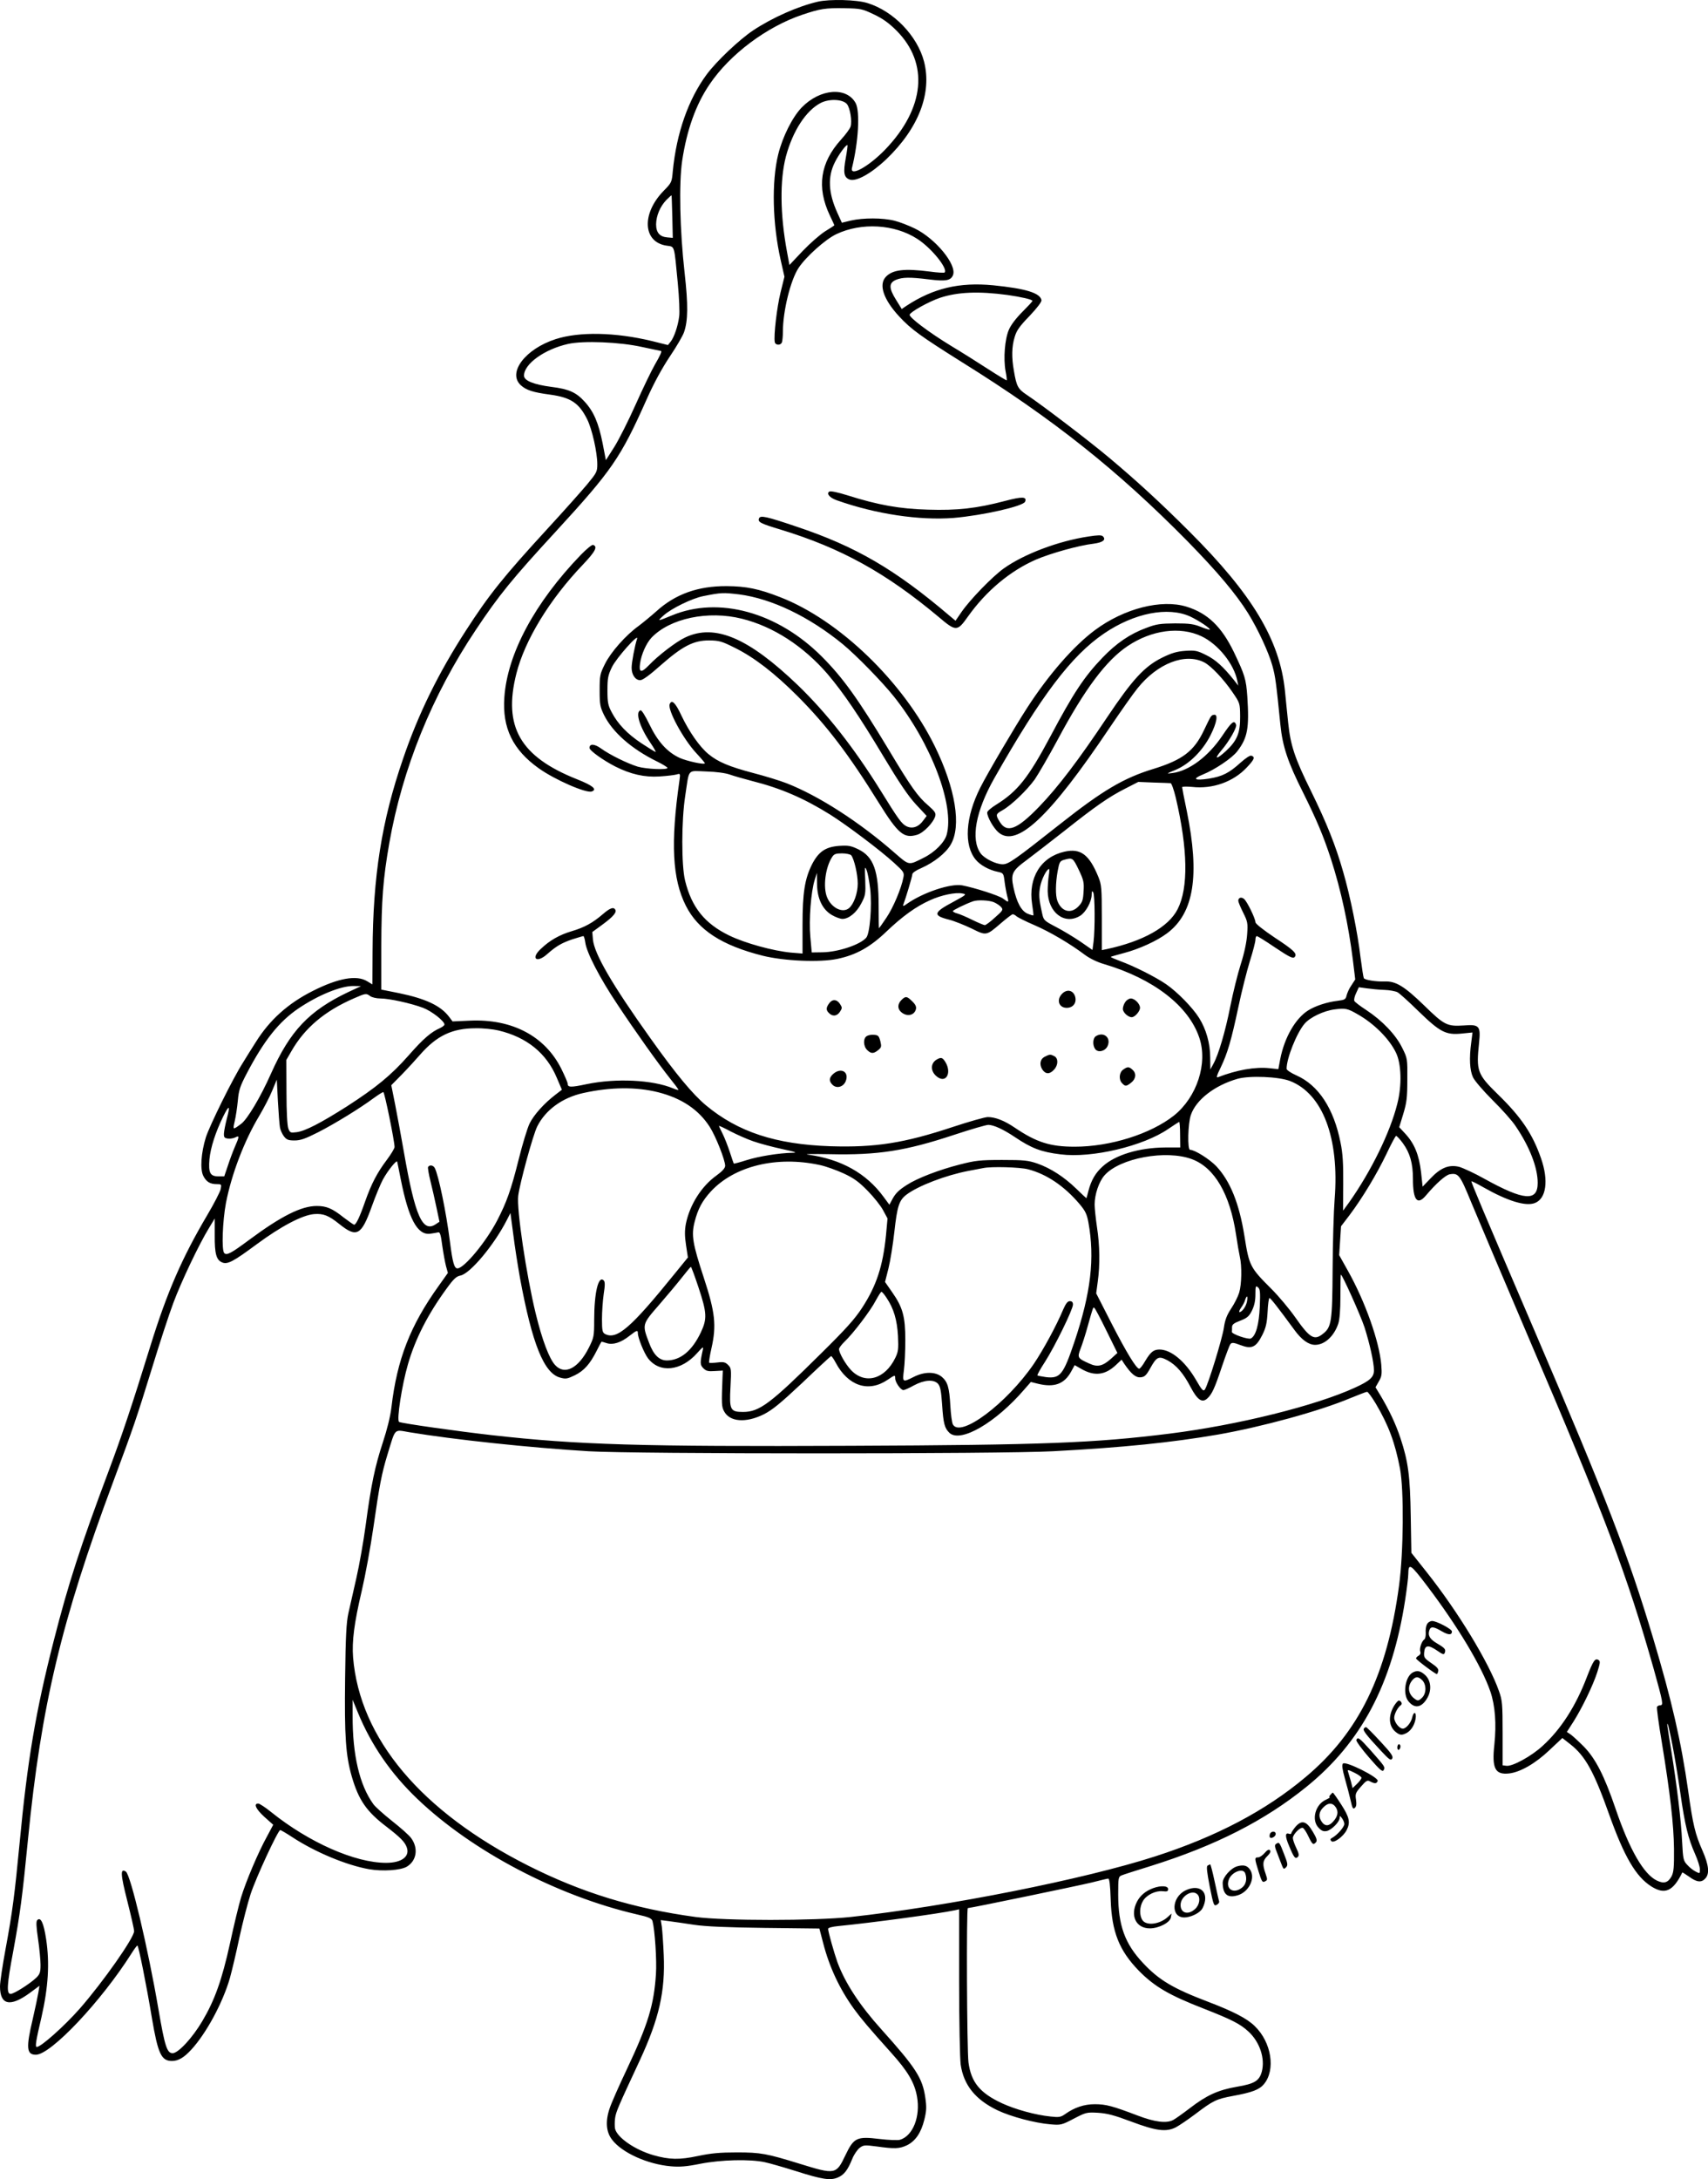 <?xml version="1.0" encoding="UTF-8"?>
<svg xmlns="http://www.w3.org/2000/svg" version="1.0" viewBox="0 0 1095.199 1396.681" preserveAspectRatio="xMidYMid meet">
  <g transform="translate(-460,1856.96) scale(0.1,-0.1)" fill="#000000" stroke="none">
    <path d="M9845 18559 c-129 -30 -292 -102 -417 -185 -89 -60 -233 -196 -297 -282 -117 -159 -193 -374 -217 -620 -6 -71 -8 -74 -59 -126 -143 -147 -133 -329 20 -351 53 -8 47 9 71 -239 9 -93 13 -190 9 -215 -8 -62 -32 -131 -53 -159 l-19 -24 -104 26 c-233 56 -464 61 -616 12 -195 -63 -310 -215 -224 -295 35 -32 77 -46 190 -61 130 -18 184 -53 236 -158 31 -61 65 -212 65 -288 0 -48 -4 -55 -66 -130 -36 -43 -150 -171 -254 -284 -281 -306 -375 -423 -522 -651 -176 -272 -305 -533 -404 -824 -137 -398 -193 -753 -195 -1233 l-1 -212 -33 20 c-67 42 -186 21 -350 -62 -157 -79 -276 -185 -365 -328 -25 -39 -62 -98 -82 -131 -67 -105 -213 -402 -238 -479 -31 -100 -38 -206 -16 -248 19 -37 43 -52 86 -52 30 0 31 -1 25 -32 -4 -18 -43 -94 -87 -168 -160 -271 -256 -490 -363 -835 -119 -385 -184 -578 -267 -800 -183 -488 -260 -726 -353 -1090 -116 -454 -169 -765 -220 -1305 -31 -323 -45 -434 -90 -676 -19 -103 -35 -209 -35 -236 0 -120 65 -134 191 -42 l62 46 -7 -43 c-4 -24 -20 -101 -36 -170 -44 -185 -40 -229 20 -229 96 0 420 343 615 652 17 27 33 48 36 48 7 0 58 -253 93 -465 39 -229 60 -275 129 -275 40 0 77 22 123 72 96 104 202 300 248 459 13 47 41 164 61 260 21 96 53 221 72 279 36 109 176 410 190 410 4 0 40 -21 78 -46 148 -97 349 -180 492 -205 87 -15 201 -7 241 16 64 38 76 119 28 184 -12 17 -67 66 -122 109 -54 43 -109 92 -120 108 -89 123 -134 316 -133 569 l0 100 33 -80 c86 -210 213 -394 383 -556 351 -335 896 -621 1405 -739 80 -18 97 -26 102 -44 15 -56 28 -251 22 -339 -13 -198 -50 -321 -187 -611 -49 -103 -99 -216 -110 -250 -28 -82 -23 -151 16 -201 63 -83 227 -157 376 -170 57 -5 100 -2 189 16 133 26 318 31 415 10 33 -7 122 -33 199 -57 170 -54 220 -61 268 -41 40 17 63 46 93 120 11 28 33 59 47 70 25 19 33 19 110 9 115 -16 145 -15 194 8 54 27 90 79 111 164 14 57 15 81 6 142 -18 125 -61 191 -281 436 -139 154 -232 296 -282 430 -21 59 -60 196 -60 215 0 7 26 14 68 18 205 20 637 78 745 101 l27 6 0 -464 c0 -255 5 -494 10 -531 19 -131 94 -225 236 -293 86 -41 241 -82 339 -90 68 -6 73 -4 150 36 77 40 82 42 155 38 60 -4 103 -15 215 -57 157 -59 223 -68 285 -36 19 10 76 48 125 85 115 87 134 96 241 116 121 22 169 40 198 75 77 91 49 269 -58 372 -49 49 -139 95 -296 155 -229 87 -318 140 -421 250 -116 123 -159 241 -159 439 0 108 1 114 23 123 12 5 96 32 187 60 414 130 729 290 997 507 352 285 550 659 633 1198 11 72 20 146 20 165 1 75 13 67 123 -78 193 -255 347 -511 403 -673 31 -90 40 -208 26 -341 -17 -154 5 -195 95 -185 71 8 169 64 259 150 l82 77 51 -40 c97 -76 152 -177 249 -450 97 -271 171 -398 270 -461 87 -55 140 -32 199 89 0 2 20 -10 44 -27 49 -36 79 -39 104 -11 28 30 22 86 -18 177 -48 109 -61 164 -92 383 -45 317 -105 579 -225 980 -159 530 -296 886 -754 1955 -345 804 -414 969 -411 973 2 2 36 -15 76 -38 157 -89 272 -124 331 -101 73 28 89 145 39 287 -54 156 -127 264 -276 409 -133 130 -140 150 -121 331 11 107 2 119 -97 111 -108 -7 -125 1 -256 129 -128 124 -182 156 -253 153 -52 -2 -126 9 -133 21 -3 5 -12 64 -21 132 -19 162 -66 393 -111 548 -49 172 -106 314 -207 520 -104 210 -131 292 -146 436 -6 60 -16 154 -21 208 -34 325 -209 616 -613 1019 -187 187 -338 325 -513 472 -125 105 -426 335 -531 405 -55 37 -64 53 -81 154 -15 84 -14 154 5 215 12 42 31 69 96 136 49 52 78 90 76 101 -9 46 -101 74 -309 95 -218 21 -385 -19 -556 -131 l-31 -21 -36 58 c-47 75 -48 109 -1 129 42 17 87 18 209 3 111 -14 143 -8 157 28 25 66 -112 233 -245 298 -39 19 -98 42 -131 50 -74 19 -201 19 -279 1 l-58 -14 -29 64 c-58 128 -63 231 -15 325 26 52 73 115 80 108 2 -2 -3 -39 -11 -83 -17 -93 -12 -123 24 -137 42 -16 139 38 236 130 207 198 294 424 242 626 -43 165 -196 324 -363 375 -70 22 -240 26 -317 9z m359 -82 c57 -27 96 -55 145 -104 209 -210 181 -497 -72 -761 -105 -109 -228 -178 -214 -119 42 169 52 361 24 415 -58 107 -228 94 -346 -27 -60 -62 -123 -188 -151 -301 -43 -175 -37 -444 16 -678 l24 -106 -25 -101 c-23 -93 -45 -278 -37 -318 4 -21 38 -23 46 -1 3 9 6 39 6 67 0 132 49 332 101 410 47 71 172 183 242 216 161 76 372 64 518 -30 91 -58 199 -192 176 -216 -4 -3 -46 -1 -95 6 -163 21 -239 12 -282 -34 -47 -50 -15 -145 86 -254 76 -82 135 -125 406 -295 581 -362 994 -690 1444 -1147 189 -193 309 -335 387 -460 63 -102 132 -250 156 -337 19 -69 24 -107 51 -377 14 -140 48 -241 145 -434 89 -179 130 -277 179 -426 65 -201 113 -424 141 -649 l15 -124 -24 -37 c-14 -19 -27 -49 -31 -64 -6 -27 -11 -30 -58 -36 -69 -8 -143 -33 -188 -61 -82 -51 -153 -174 -180 -313 l-12 -64 -56 6 c-92 10 -211 -11 -332 -58 -11 -4 -7 12 17 60 45 93 69 176 114 387 21 101 55 234 74 296 20 63 36 125 36 138 0 13 4 24 9 24 4 0 55 -31 112 -70 103 -69 123 -78 133 -61 13 20 -11 43 -130 121 -73 49 -124 89 -124 99 0 23 -54 134 -73 149 -18 15 -37 8 -37 -12 0 -7 14 -41 31 -75 29 -58 31 -68 26 -139 -3 -48 -18 -121 -41 -192 -20 -63 -50 -184 -67 -270 -32 -162 -76 -311 -109 -370 l-19 -35 -1 76 c0 91 -26 182 -71 254 -41 66 -140 167 -211 216 -68 47 -210 118 -296 149 -34 13 -61 24 -59 27 2 2 39 12 83 24 99 26 213 78 279 128 171 129 209 369 125 782 -17 80 -30 149 -30 153 0 5 29 5 64 2 132 -15 265 33 351 125 48 51 54 66 30 75 -9 4 -36 -14 -71 -45 -73 -66 -116 -88 -203 -102 -93 -14 -109 -2 -37 27 77 31 188 106 220 149 66 86 77 148 64 350 -8 113 -16 138 -86 285 -79 163 -168 249 -303 291 -161 50 -401 -11 -588 -150 -136 -101 -297 -285 -434 -497 -81 -125 -257 -424 -301 -512 -96 -190 -107 -370 -29 -463 29 -35 86 -66 140 -77 37 -8 38 -9 45 -66 4 -31 12 -73 17 -92 11 -40 9 -41 -27 -14 -26 20 -184 70 -262 85 -74 14 -252 -46 -354 -118 -22 -16 -28 -17 -24 -6 17 45 58 182 58 195 0 9 24 26 58 40 81 36 157 96 188 150 70 118 31 359 -101 629 -203 414 -613 810 -992 957 -138 54 -218 70 -343 71 -184 1 -330 -51 -452 -162 -35 -31 -86 -73 -114 -94 -82 -59 -178 -168 -215 -243 -32 -64 -34 -75 -34 -169 0 -90 3 -106 28 -158 55 -111 177 -218 340 -298 37 -18 67 -37 67 -41 0 -14 -135 -8 -191 8 -65 20 -178 75 -236 117 -42 30 -73 31 -73 3 0 -17 87 -79 165 -119 99 -50 188 -70 283 -64 48 3 98 9 111 13 23 7 24 6 18 -37 -58 -402 -46 -633 41 -805 79 -156 231 -254 493 -320 138 -34 366 -44 479 -20 120 25 211 76 315 176 101 96 187 159 279 200 72 33 164 52 207 43 29 -5 26 -8 -57 -53 -130 -69 -135 -88 -28 -115 32 -8 97 -34 143 -56 97 -48 94 -48 191 35 36 31 69 56 74 56 5 0 17 -6 25 -14 9 -7 60 -33 114 -56 100 -43 230 -120 323 -190 31 -23 79 -47 125 -60 316 -94 541 -268 609 -471 56 -164 -15 -381 -162 -499 -149 -118 -408 -200 -637 -200 -157 0 -245 28 -384 122 -66 45 -125 68 -173 68 -18 0 -120 -29 -226 -64 -311 -103 -495 -132 -783 -123 -351 12 -592 91 -798 262 -85 71 -192 199 -357 431 -244 342 -359 539 -368 632 l-4 48 67 49 c68 50 91 78 80 95 -11 18 -34 10 -80 -30 -64 -55 -118 -85 -200 -109 -77 -23 -140 -58 -198 -114 -65 -60 -27 -93 40 -34 60 53 93 72 162 96 36 11 68 21 72 21 3 0 9 -19 12 -41 8 -64 93 -228 204 -394 117 -177 264 -383 339 -477 30 -37 54 -69 54 -73 0 -3 -15 1 -34 9 -132 55 -366 66 -554 27 -103 -22 -122 -21 -122 3 0 8 -19 51 -41 96 -105 209 -315 320 -585 308 l-112 -5 -22 29 c-53 71 -149 117 -325 153 l-110 22 0 279 c1 295 11 429 51 658 84 479 274 949 556 1370 148 222 233 326 513 630 358 390 414 470 581 845 48 108 100 202 150 277 42 62 82 131 90 154 26 74 27 175 4 380 -31 276 -37 573 -16 718 30 199 88 362 176 491 130 193 366 369 594 446 116 39 149 44 271 42 104 -2 114 -4 189 -40z m-173 -575 c20 -25 34 -110 23 -144 -4 -13 -31 -50 -61 -83 -134 -148 -157 -305 -73 -484 17 -35 30 -64 30 -65 0 -2 -26 -19 -59 -39 -32 -20 -97 -77 -144 -126 l-85 -90 -16 87 c-44 238 -46 456 -7 607 44 165 129 296 224 345 55 28 142 24 168 -8z m-1120 -722 l3 -135 -35 3 c-49 4 -72 31 -72 84 1 56 26 114 65 155 18 18 33 32 34 30 1 -1 3 -63 5 -137z m2149 -501 c90 -13 160 -29 160 -38 0 -4 -29 -35 -65 -71 -39 -39 -73 -83 -86 -114 -26 -60 -36 -184 -21 -266 6 -30 9 -56 7 -58 -1 -2 -54 30 -116 70 -63 41 -171 109 -241 151 -146 89 -271 184 -265 200 6 19 126 85 195 108 112 37 246 43 432 18z m-2340 -334 c63 -13 116 -25 118 -25 8 0 -3 -26 -38 -86 -22 -38 -78 -154 -124 -257 -46 -103 -108 -226 -137 -272 l-54 -85 -21 109 c-26 130 -57 203 -116 267 -54 59 -100 80 -213 94 -114 15 -175 40 -175 72 0 75 131 169 282 203 97 22 332 13 478 -20z m619 -1585 c208 -27 449 -142 666 -320 87 -72 253 -242 327 -335 239 -300 390 -698 338 -886 -14 -49 -76 -112 -147 -147 -99 -50 -91 -51 -186 31 -227 199 -488 366 -692 446 -44 17 -141 47 -215 66 -155 41 -226 71 -287 121 -57 47 -124 143 -174 248 -38 82 -62 105 -75 72 -14 -37 87 -224 172 -315 30 -32 54 -61 54 -63 0 -12 -115 13 -162 34 -80 37 -141 105 -194 215 -26 54 -50 93 -57 90 -35 -11 -6 -106 64 -209 22 -32 36 -58 33 -58 -4 0 -44 25 -90 55 -92 61 -153 125 -192 200 -23 43 -27 62 -27 140 0 79 4 97 29 149 28 58 175 223 161 181 -14 -41 -35 -151 -35 -185 0 -45 24 -80 55 -80 16 0 60 32 132 96 140 123 210 159 310 159 65 -1 80 -5 166 -48 123 -61 253 -161 403 -311 184 -185 326 -371 519 -682 124 -199 161 -230 245 -205 42 12 106 79 117 120 5 20 -3 31 -46 69 -66 56 -111 120 -254 359 -194 322 -292 459 -427 594 -284 285 -662 389 -962 264 -95 -39 -96 -39 -53 0 50 45 183 110 255 124 115 23 127 23 229 11z m2893 -142 c55 -26 132 -77 125 -84 -2 -2 -28 6 -58 18 -44 18 -73 22 -164 22 -95 -1 -120 -4 -185 -29 -104 -38 -192 -98 -281 -191 -117 -122 -186 -226 -334 -505 -142 -266 -210 -351 -346 -436 -33 -20 -59 -43 -59 -51 0 -29 41 -101 73 -128 117 -99 328 99 712 671 71 105 151 219 179 253 128 160 306 229 428 166 44 -23 123 -106 181 -191 48 -70 48 -71 49 -155 1 -106 -19 -155 -91 -222 -61 -56 -79 -55 -30 3 50 58 102 149 95 166 -12 32 -28 19 -89 -72 -89 -132 -212 -224 -318 -238 -43 -6 -43 -5 21 21 87 37 173 123 223 223 40 80 49 135 21 129 -19 -3 -19 -5 -65 -101 -63 -132 -136 -188 -324 -246 -190 -58 -325 -138 -596 -352 -294 -232 -332 -259 -370 -259 -43 0 -117 37 -141 70 -65 90 -32 270 88 482 301 530 494 785 703 927 194 132 410 174 553 109z m-2875 -14 c202 -50 395 -176 549 -354 101 -119 202 -267 359 -529 102 -170 159 -254 208 -307 l69 -74 -21 -28 c-30 -43 -71 -57 -109 -38 -31 16 -52 45 -167 231 -170 273 -343 493 -528 672 -318 305 -533 397 -723 307 -58 -27 -174 -116 -233 -178 -49 -51 -65 -48 -57 10 8 59 40 131 74 167 119 124 363 175 579 121z m2946 -112 c107 -50 210 -178 231 -287 l6 -30 -27 35 c-68 85 -119 132 -179 161 -58 29 -70 31 -134 27 -55 -4 -88 -14 -147 -43 -114 -56 -191 -140 -352 -380 -185 -277 -317 -451 -438 -576 -142 -147 -207 -172 -253 -96 -27 44 -26 49 19 74 58 33 156 128 206 197 23 34 89 147 145 251 175 328 313 512 451 604 154 103 336 127 472 63z m-3023 -887 c25 -9 89 -27 142 -41 183 -46 332 -110 502 -216 105 -66 322 -229 408 -308 62 -56 67 -63 61 -93 -13 -71 -66 -196 -109 -259 -25 -38 -47 -68 -48 -68 -1 0 -2 64 -2 143 0 226 -32 315 -130 363 -48 23 -63 26 -125 22 -86 -7 -130 -37 -172 -118 -47 -94 -61 -183 -61 -389 l0 -183 -74 6 c-115 11 -294 60 -397 110 -156 76 -240 180 -282 351 -24 97 -24 386 1 545 27 178 10 159 134 155 66 -2 124 -10 152 -20z m2826 -55 c6 0 21 -42 33 -92 78 -332 82 -579 12 -716 -58 -114 -222 -206 -456 -256 l-30 -6 0 207 c0 192 -2 212 -22 262 -59 144 -114 185 -217 162 -152 -34 -234 -167 -208 -336 6 -38 10 -71 8 -72 -2 -2 -19 3 -38 11 -39 17 -69 72 -89 166 -19 88 -10 108 84 177 45 34 154 118 242 187 202 160 284 217 390 271 l84 43 98 -4 c54 -2 103 -3 109 -4z m-2048 -462 c19 -24 42 -122 42 -182 0 -61 -25 -131 -56 -157 -41 -34 -112 1 -140 68 -28 65 -12 193 32 260 12 19 24 23 63 23 27 0 53 -6 59 -12z m1459 -93 c32 -67 35 -82 31 -140 -3 -55 -8 -69 -33 -95 -48 -50 -109 -34 -135 36 -13 34 -12 113 2 191 11 58 14 64 42 72 53 15 56 13 93 -64z m-1337 -123 c12 -111 -2 -287 -26 -313 -40 -45 -179 -91 -279 -93 l-70 -1 -9 100 c-10 110 4 289 28 365 l14 45 1 -71 c1 -94 35 -164 95 -199 24 -14 54 -25 68 -25 41 0 91 41 121 100 27 51 28 62 25 150 -4 84 -3 91 9 62 7 -17 17 -71 23 -120z m1145 86 c-4 -24 -7 -69 -7 -100 2 -138 109 -219 208 -158 37 23 74 91 74 136 0 22 3 26 10 14 11 -17 12 -235 2 -317 l-7 -52 -78 54 c-43 29 -114 72 -157 94 -76 40 -78 42 -88 88 -20 91 -22 119 -12 172 9 46 42 111 57 111 2 0 2 -19 -2 -42z m-352 -171 c18 -8 39 -22 47 -32 14 -16 10 -22 -40 -66 -29 -27 -59 -49 -65 -49 -6 0 -42 15 -81 34 -38 19 -81 37 -96 41 -16 4 -28 11 -28 15 0 6 81 46 130 63 29 10 101 7 133 -6z m-4142 -577 c-249 -119 -371 -247 -494 -523 -66 -149 -151 -291 -190 -320 -55 -41 -55 -41 -42 16 7 29 16 89 20 132 6 67 14 92 57 174 111 212 207 333 333 418 125 84 268 143 350 143 l50 -1 -84 -39z m6645 15 c33 -1 71 -8 85 -15 13 -7 74 -62 135 -122 138 -134 175 -153 276 -143 l70 7 -8 -63 c-14 -101 -10 -179 11 -224 10 -22 67 -88 126 -147 59 -58 126 -133 148 -167 89 -131 141 -265 141 -363 0 -121 -88 -114 -341 26 -64 36 -138 70 -163 77 -65 16 -119 -6 -184 -75 l-50 -52 -10 93 c-13 110 -42 182 -100 245 l-40 43 26 85 c22 73 26 104 26 220 1 134 1 136 -33 204 -41 84 -129 175 -229 241 -40 26 -76 53 -78 60 -3 8 2 30 12 50 l17 37 51 -7 c28 -4 78 -9 112 -10z m-6502 -40 c11 -8 40 -15 65 -15 57 0 197 -31 274 -60 55 -21 137 -85 137 -107 0 -5 -12 -15 -27 -22 -59 -26 -108 -68 -202 -175 -113 -128 -208 -206 -397 -328 -167 -106 -267 -158 -322 -165 -39 -5 -42 -4 -53 23 -7 19 -12 103 -12 234 l-1 206 33 57 c85 148 212 256 401 338 75 33 79 33 104 14z m6331 -116 c106 -60 203 -157 246 -246 35 -71 39 -210 9 -327 -46 -185 -168 -433 -310 -634 l-38 -52 1 172 c1 129 -3 196 -17 263 -43 219 -141 369 -283 432 -34 15 -63 34 -63 42 -1 65 64 229 115 289 35 41 122 83 193 92 69 9 83 6 147 -31z m-5509 -104 c182 -43 309 -146 375 -305 l32 -75 -39 -30 c-74 -56 -141 -131 -168 -186 -15 -31 -46 -134 -70 -230 -49 -196 -77 -274 -138 -392 -72 -138 -212 -307 -255 -307 -20 0 -31 37 -48 172 -24 190 -73 425 -97 471 -9 18 -33 23 -43 7 -3 -5 4 -46 15 -90 11 -45 29 -122 39 -171 l19 -90 -21 -14 c-87 -61 -135 47 -207 460 -17 99 -43 236 -56 304 l-25 125 69 70 c38 39 90 96 116 126 106 121 205 169 356 169 47 1 113 -6 146 -14z m5076 -324 c210 -82 317 -367 286 -757 -6 -76 -12 -278 -13 -449 -2 -338 -7 -372 -63 -415 -55 -44 -84 -26 -177 107 -38 54 -106 135 -151 180 -138 138 -144 148 -174 338 -34 213 -92 355 -181 450 -43 45 -138 105 -168 105 -18 0 -14 169 5 223 33 98 153 190 299 232 78 22 265 14 337 -14z m-6477 -297 c3 -18 15 -44 26 -58 17 -22 29 -26 68 -26 38 0 69 11 152 53 109 56 267 153 356 219 29 21 56 38 61 38 8 0 72 -315 72 -352 0 -9 -23 -47 -50 -83 -61 -81 -98 -151 -139 -267 -34 -98 -58 -148 -70 -148 -4 0 -34 21 -67 46 -74 59 -111 74 -173 74 -99 0 -228 -65 -433 -217 -117 -87 -144 -101 -160 -85 -18 18 -11 205 11 322 36 185 118 399 213 557 29 49 67 121 83 161 l30 72 7 -138 c4 -75 10 -151 13 -168z m2425 225 c150 -38 260 -111 331 -222 39 -61 99 -213 99 -250 -1 -15 -19 -35 -55 -61 -97 -69 -172 -188 -197 -310 -8 -44 -8 -77 1 -137 l12 -79 -83 -102 c-284 -351 -373 -428 -449 -388 -16 9 -19 22 -19 95 0 46 5 118 11 160 9 57 9 79 0 88 -34 34 -61 -78 -61 -256 0 -102 -2 -111 -34 -175 -67 -133 -155 -178 -216 -112 -38 41 -83 159 -125 331 -60 246 -123 669 -112 755 10 80 95 391 122 444 53 106 162 185 295 214 176 39 340 40 480 5z m-2766 -171 c-9 -35 -17 -76 -18 -93 -1 -25 3 -30 26 -33 15 -2 36 2 48 8 26 14 25 5 -4 -61 -13 -30 -33 -84 -45 -121 l-23 -68 -38 0 c-53 0 -64 23 -57 109 7 75 39 174 88 274 39 79 47 74 23 -15z m6113 -100 l1 -83 -97 0 c-165 -1 -319 -47 -400 -121 -47 -42 -74 -89 -92 -158 -6 -25 -12 -46 -13 -46 -1 0 -30 27 -64 60 -78 76 -165 132 -250 162 -59 20 -85 23 -227 23 -142 0 -172 -4 -270 -29 -133 -34 -272 -87 -340 -131 -55 -35 -75 -56 -97 -99 l-15 -28 -37 50 c-111 152 -273 242 -484 271 -33 4 27 5 139 3 308 -7 486 21 797 124 106 35 205 64 220 64 35 -1 96 -29 169 -78 107 -72 169 -96 293 -111 201 -26 533 53 693 164 34 23 65 43 68 44 3 0 6 -36 6 -81z m-2735 -44 c40 -14 123 -36 183 -49 89 -19 101 -24 65 -24 -85 -2 -212 -22 -292 -47 -44 -14 -81 -24 -83 -22 -1 2 -13 35 -25 73 -13 39 -33 91 -46 117 -13 26 -24 49 -24 51 0 3 34 -13 75 -35 41 -21 108 -51 147 -64z m4163 -11 c46 -63 65 -129 65 -229 0 -137 28 -172 83 -107 65 77 125 130 152 136 57 10 66 -2 139 -180 38 -92 203 -481 366 -863 490 -1144 633 -1523 805 -2131 59 -212 62 -229 41 -229 -8 0 -17 -4 -21 -10 -3 -5 10 -105 30 -222 55 -337 77 -530 79 -688 1 -120 -2 -150 -16 -177 -23 -41 -49 -48 -93 -27 -85 40 -176 198 -265 459 -73 214 -129 323 -204 400 -34 34 -72 69 -85 78 l-24 16 43 67 c56 89 125 232 152 316 19 60 20 70 8 78 -22 14 -34 -4 -75 -110 -70 -184 -166 -334 -283 -440 -71 -66 -195 -134 -233 -128 l-24 3 0 205 c0 188 -2 211 -23 270 -64 183 -264 512 -466 766 l-96 121 -4 234 c-4 257 -16 351 -66 501 -31 93 -71 177 -126 270 l-34 56 21 37 c19 32 21 46 16 108 -13 150 -103 404 -214 602 l-56 100 6 92 6 93 55 72 c84 112 175 264 236 391 30 64 58 116 62 116 4 1 24 -20 43 -46z m-1352 -103 c145 -54 244 -224 283 -485 8 -55 19 -118 24 -140 14 -60 12 -176 -4 -230 -8 -26 -31 -72 -52 -103 -27 -41 -39 -72 -46 -121 -10 -70 -102 -369 -122 -397 -10 -14 -19 -5 -58 63 -69 118 -160 194 -235 193 -37 -1 -55 -16 -90 -74 -15 -27 -33 -49 -38 -49 -18 -1 -82 104 -180 295 l-96 188 10 75 c15 108 13 233 -5 350 -8 55 -15 120 -15 144 0 66 28 147 63 187 97 111 395 166 561 104z m-5073 -130 c50 -252 106 -357 187 -348 21 3 45 7 53 9 11 3 17 -15 26 -86 7 -49 18 -108 24 -131 l12 -43 -59 -83 c-183 -255 -267 -472 -303 -778 -7 -60 -28 -143 -55 -225 -50 -152 -75 -268 -110 -530 -14 -104 -41 -257 -60 -340 -19 -82 -42 -184 -51 -225 -13 -59 -18 -147 -21 -415 -5 -376 4 -497 43 -633 44 -150 94 -223 223 -321 88 -68 116 -96 129 -131 22 -59 -32 -100 -132 -100 -199 0 -494 130 -738 326 -37 30 -74 54 -82 54 -32 0 -15 -36 40 -86 l56 -50 -40 -75 c-56 -101 -135 -288 -166 -390 -14 -46 -46 -178 -71 -294 -52 -237 -99 -367 -178 -500 -64 -108 -154 -205 -190 -205 -36 0 -50 43 -91 282 -67 393 -179 863 -209 882 -36 23 -35 -14 9 -187 24 -95 44 -182 44 -195 0 -42 -197 -323 -349 -497 -99 -112 -248 -245 -275 -245 -12 0 -6 38 30 191 44 194 53 345 30 499 -16 106 -35 145 -57 123 -8 -8 -7 -40 5 -121 9 -61 16 -136 16 -166 0 -47 -4 -59 -27 -82 -41 -39 -143 -104 -165 -104 -27 0 -24 57 17 274 44 240 58 343 95 721 84 852 214 1398 545 2285 134 360 149 405 251 735 47 154 108 341 136 415 50 134 163 373 230 482 l35 58 0 -108 c-1 -117 10 -157 46 -173 35 -16 72 4 222 115 157 116 292 187 368 194 60 5 95 -9 162 -63 112 -90 142 -75 209 112 24 67 56 144 71 172 31 57 88 128 92 115 1 -5 12 -56 23 -114z m2685 93 c39 -8 108 -33 154 -54 67 -31 98 -54 155 -112 39 -40 84 -96 99 -125 l28 -52 -10 -109 c-20 -197 -61 -322 -152 -462 -48 -74 -105 -137 -263 -293 -327 -324 -396 -376 -502 -376 -82 0 -88 14 -80 160 6 114 5 121 -15 141 -18 18 -29 21 -69 16 -26 -3 -50 -4 -53 -1 -2 3 4 44 15 92 33 146 24 230 -49 452 -72 219 -81 273 -59 358 21 83 49 135 104 195 152 164 422 229 697 170z m1338 -28 c118 -31 230 -106 328 -221 38 -45 48 -65 58 -119 42 -230 16 -452 -90 -767 -71 -210 -91 -235 -181 -225 -28 4 -53 9 -56 11 -2 3 19 42 48 86 64 100 180 337 180 368 0 15 -6 22 -20 22 -14 0 -25 -14 -42 -52 -43 -103 -127 -258 -189 -350 -174 -254 -471 -477 -519 -388 -6 11 -13 64 -16 117 -7 121 -17 155 -55 188 -42 34 -111 34 -179 0 -73 -37 -74 -36 -64 43 5 37 9 123 9 192 0 151 -16 210 -84 307 l-46 66 22 87 c12 48 29 155 38 236 18 162 30 201 78 237 74 56 251 124 397 152 41 8 84 16 95 18 51 11 235 6 288 -8z m-3259 -695 c78 -423 154 -613 258 -640 36 -10 46 -8 94 15 59 29 97 72 139 155 15 30 29 57 31 59 2 2 17 -2 34 -8 40 -13 92 3 148 48 45 35 52 37 52 16 0 -30 40 -128 65 -161 74 -97 212 -83 315 33 36 40 42 44 37 23 -19 -85 -19 -98 3 -120 18 -18 31 -21 73 -18 l52 3 -2 -40 c-7 -177 -6 -191 10 -221 36 -68 139 -76 253 -20 57 29 106 69 249 203 97 93 180 169 184 171 3 1 17 -18 30 -43 79 -148 209 -192 331 -110 49 33 50 33 50 11 0 -26 35 -76 53 -76 7 0 37 13 67 30 67 36 128 40 155 10 14 -16 20 -45 26 -133 8 -123 16 -152 48 -182 72 -64 296 66 479 279 l42 48 44 -11 c105 -26 170 -3 214 77 l23 42 42 -24 c85 -49 154 -41 225 27 l34 32 16 -25 c45 -66 74 -91 106 -88 25 2 36 12 61 57 42 76 55 81 111 52 57 -31 102 -83 149 -173 43 -81 73 -102 106 -72 30 27 47 63 95 207 24 71 48 135 54 142 9 11 21 10 65 -7 72 -27 99 -14 139 65 23 46 30 75 34 147 2 50 8 90 12 90 7 0 52 -57 159 -203 47 -65 92 -97 134 -97 61 0 121 55 148 135 9 26 14 89 14 177 0 76 1 138 3 138 9 0 125 -258 151 -336 33 -103 61 -227 61 -277 0 -44 -25 -67 -121 -111 -252 -116 -751 -240 -1189 -295 -480 -60 -807 -73 -2045 -78 -1343 -6 -1749 6 -2300 68 -213 24 -582 76 -596 85 -17 10 18 236 57 370 47 163 128 321 248 485 44 61 62 78 88 83 63 12 217 197 298 356 l23 45 18 -135 c9 -75 29 -201 43 -280z m1145 -62 c54 -163 56 -201 15 -288 -56 -118 -130 -179 -217 -180 -50 0 -86 35 -115 113 -45 118 -45 118 63 242 53 61 119 140 148 177 29 37 54 67 57 68 3 0 25 -60 49 -132z m3599 -123 c-5 -115 -25 -187 -57 -204 -16 -9 -123 28 -122 42 1 4 1 17 1 30 0 17 11 26 53 42 44 17 56 27 75 65 15 31 22 62 22 103 0 54 2 58 16 46 14 -11 16 -30 12 -124z m-2393 56 c46 -69 67 -140 73 -243 4 -84 2 -102 -17 -141 -66 -137 -193 -173 -283 -80 -36 38 -78 111 -78 136 0 7 16 29 36 48 55 52 166 198 199 262 17 31 33 57 37 57 4 0 19 -17 33 -39z m2311 -23 c-6 -32 -32 -68 -48 -68 -5 0 -1 12 10 28 11 15 23 37 26 50 11 33 19 27 12 -10z m-901 -188 l70 -142 -42 -38 c-53 -47 -86 -54 -138 -30 -76 34 -78 38 -56 96 11 28 32 93 46 145 35 124 34 121 42 116 5 -3 40 -69 78 -147z m1727 -467 c82 -139 123 -249 155 -416 26 -138 23 -536 -6 -750 -77 -573 -257 -941 -600 -1228 -256 -215 -571 -381 -965 -508 -452 -146 -1328 -320 -1951 -388 -234 -25 -807 -25 -995 0 -397 54 -729 156 -1071 328 -688 347 -1082 815 -1125 1336 -8 102 7 220 56 428 22 94 56 278 75 410 38 266 53 342 89 460 54 176 40 162 141 145 283 -47 769 -99 1150 -122 295 -18 2643 -18 2975 0 454 24 762 56 1060 107 284 50 650 150 850 234 52 21 100 40 106 40 5 1 31 -34 56 -76z m1902 -2188 c14 -71 37 -211 51 -310 29 -203 50 -289 94 -388 17 -38 31 -82 31 -98 0 -29 0 -29 -27 -15 -16 8 -40 27 -54 43 -25 26 -27 37 -33 149 -6 135 -34 364 -71 592 -26 162 -27 168 -21 161 2 -2 16 -62 30 -134z m-3602 -992 c7 -206 55 -325 179 -453 101 -103 195 -158 419 -245 176 -69 232 -97 285 -146 73 -67 108 -173 86 -257 -16 -59 -46 -78 -159 -97 -121 -21 -194 -54 -302 -137 -47 -36 -95 -70 -107 -76 -43 -23 -118 -14 -230 29 -158 60 -201 72 -273 72 -68 0 -131 -21 -191 -64 -27 -19 -39 -21 -92 -15 -98 10 -225 45 -312 85 -142 66 -198 135 -215 262 -10 81 -14 989 -4 989 18 0 712 144 794 164 52 13 100 25 106 25 8 1 13 -42 16 -136z m-2672 -160 c73 -11 211 -17 454 -20 l350 -4 24 -92 c40 -155 105 -294 197 -422 46 -63 92 -118 241 -284 105 -117 148 -189 164 -279 23 -128 -26 -252 -109 -277 -13 -4 -72 -2 -130 5 -148 18 -166 9 -221 -106 -58 -122 -65 -123 -291 -53 -214 66 -251 73 -404 73 -108 0 -165 -5 -250 -23 -118 -25 -182 -24 -284 5 -119 34 -232 112 -247 169 -3 14 -3 45 0 68 6 42 19 72 159 372 124 268 163 442 153 675 -3 74 -9 155 -12 179 l-7 44 54 -7 c30 -4 101 -14 159 -23z M9918 15419 c-21 -13 2 -40 48 -56 251 -89 530 -130 749 -113 187 16 447 75 458 104 13 33 -18 34 -128 5 -182 -48 -307 -62 -495 -56 -182 5 -320 30 -513 91 -64 20 -111 30 -119 25z M9467 15247 c-9 -24 10 -33 139 -72 387 -118 675 -277 1012 -559 112 -95 120 -95 188 1 118 166 272 294 437 366 96 41 275 91 370 102 59 8 81 25 59 47 -9 9 -33 8 -92 -1 -194 -29 -415 -113 -544 -205 -74 -53 -216 -200 -270 -278 l-39 -57 -36 30 c-352 300 -605 447 -986 574 -192 65 -230 73 -238 52z M8324 15013 c-295 -306 -471 -634 -490 -913 -14 -197 55 -337 221 -455 104 -74 306 -162 340 -148 36 13 6 38 -95 78 -365 145 -475 337 -389 677 54 214 212 474 426 698 81 85 97 117 66 127 -7 3 -42 -26 -79 -64z M11411 12201 c-39 -39 -22 -91 29 -91 41 0 65 32 54 72 -12 41 -52 50 -83 19z M10380 12160 c-24 -24 -26 -53 -5 -74 36 -35 87 -27 98 15 4 15 -2 30 -23 50 -34 34 -43 36 -70 9z M11816 12148 c-9 -12 -16 -32 -16 -45 0 -22 33 -53 57 -53 20 0 53 38 53 60 0 26 -34 60 -59 60 -11 0 -27 -10 -35 -22z M9916 12138 c-20 -28 -20 -43 0 -62 23 -23 51 -20 70 9 15 23 15 27 0 50 -20 31 -50 32 -70 3z M10158 11929 c-24 -14 -23 -64 2 -89 25 -25 41 -25 71 -1 21 17 22 23 14 57 -9 34 -14 39 -40 41 -16 2 -38 -2 -47 -8z M11628 11929 c-21 -12 -24 -58 -5 -84 19 -24 64 -13 79 20 24 53 -24 94 -74 64z M11300 11797 c-31 -15 -37 -50 -16 -83 21 -30 46 -31 74 -1 28 29 29 73 3 87 -25 13 -30 13 -61 -3z M10607 11779 c-45 -26 -41 -83 8 -115 54 -35 87 31 48 97 -19 31 -28 34 -56 18z M11802 11714 c-26 -18 -30 -65 -6 -88 20 -21 26 -20 58 5 30 24 34 59 8 82 -23 21 -32 21 -60 1z M9947 11690 c-32 -26 -34 -50 -7 -75 28 -25 71 -10 84 28 20 56 -29 85 -77 47z M13750 8159 c-6 -11 -10 -36 -8 -55 1 -19 -3 -38 -9 -42 -17 -11 -33 -59 -26 -78 4 -10 0 -20 -10 -26 -10 -5 -17 -13 -17 -18 0 -8 123 -100 133 -100 3 0 7 8 9 18 4 14 -8 28 -44 52 -45 31 -49 37 -46 69 4 47 26 50 82 12 37 -26 45 -28 50 -15 8 22 2 30 -49 60 -46 27 -61 51 -50 84 8 27 28 25 80 -6 43 -25 65 -25 65 -1 0 15 -98 67 -127 67 -12 0 -27 -9 -33 -21z M13657 7849 c-47 -28 -63 -136 -27 -182 39 -50 84 -44 120 16 31 50 27 112 -9 148 -31 30 -54 35 -84 18z m63 -49 c12 -12 20 -33 20 -55 0 -22 -8 -43 -20 -55 -23 -23 -29 -24 -51 -7 -41 31 -46 80 -11 120 20 22 37 22 62 -3z M13540 7638 c-41 -68 -36 -135 13 -172 21 -16 33 -18 53 -10 35 12 63 50 71 97 7 44 -12 52 -22 8 -7 -33 -39 -71 -60 -71 -22 0 -55 41 -55 70 0 24 23 68 43 81 11 8 1 29 -14 29 -5 0 -18 -15 -29 -32z M13345 7490 c-7 -11 14 -39 110 -142 53 -57 63 -64 72 -50 8 14 -5 34 -75 109 -47 51 -89 93 -93 93 -4 0 -11 -5 -14 -10z M13297 7417 c-2 -7 34 -57 81 -111 70 -81 87 -95 94 -82 11 20 11 20 -85 129 -71 79 -81 86 -90 64z M13560 7369 c0 -11 5 -17 10 -14 6 3 10 13 10 21 0 8 -4 14 -10 14 -5 0 -10 -9 -10 -21z M13211 7266 c-8 -9 -4 -35 13 -97 13 -46 30 -110 37 -141 10 -47 15 -56 26 -46 10 8 12 23 8 52 -6 38 -3 45 32 85 34 39 41 43 60 32 29 -15 40 -14 47 4 8 22 -207 130 -223 111z m119 -91 c0 -6 -13 -24 -29 -39 l-28 -27 -11 44 c-7 24 -15 52 -18 61 -6 14 0 14 40 -6 25 -12 46 -27 46 -33z M13130 7065 c-7 -8 -9 -15 -4 -15 5 -1 -6 -7 -23 -15 -70 -30 -96 -133 -47 -181 19 -20 31 -24 52 -20 32 8 82 59 82 84 1 15 2 15 15 -2 8 -11 15 -27 15 -37 0 -19 -44 -69 -75 -87 -16 -8 -17 -13 -8 -23 15 -15 76 28 98 71 25 49 18 82 -35 164 -27 42 -51 76 -54 76 -2 0 -9 -7 -16 -15z m36 -80 c18 -28 12 -59 -19 -92 -26 -29 -52 -29 -71 -1 -23 32 -20 65 9 93 31 32 60 32 81 0z M12906 6860 c-14 -17 -26 -36 -26 -40 0 -5 -6 -7 -14 -4 -26 10 -27 -15 0 -78 31 -75 40 -86 56 -70 9 9 7 22 -10 57 -12 25 -22 54 -22 64 0 23 47 71 64 65 7 -3 23 -27 36 -55 25 -52 31 -57 49 -36 8 10 3 27 -22 68 -40 68 -71 76 -111 29z M12743 6815 c-3 -9 -3 -18 0 -22 10 -10 37 6 37 22 0 20 -29 20 -37 0z M12782 6751 c-10 -6 -9 -19 9 -62 11 -30 25 -65 30 -78 9 -22 12 -23 25 -10 13 14 12 24 -13 87 -29 75 -30 77 -51 63z M12709 6693 c-13 -15 -32 -28 -41 -28 -25 0 -24 -6 2 -90 20 -65 25 -73 41 -64 17 8 17 12 4 50 -21 59 -19 83 12 113 18 18 23 30 16 37 -7 7 -18 1 -34 -18z M12343 6612 c-8 -5 -4 -41 14 -134 24 -120 27 -127 45 -117 11 6 18 16 15 22 -2 7 -15 63 -28 125 -13 61 -26 112 -29 112 -3 0 -10 -4 -17 -8z M12534 6608 c-41 -11 -94 -70 -94 -106 1 -73 30 -99 93 -81 75 20 120 112 82 166 -18 26 -41 32 -81 21z m50 -44 c14 -36 6 -73 -20 -93 -54 -43 -108 -9 -84 53 18 47 90 75 104 40z M11995 6468 c-49 -18 -84 -47 -105 -88 -45 -89 -6 -170 83 -170 58 0 131 38 135 71 l4 24 -24 -22 c-51 -47 -136 -58 -162 -21 -21 30 -20 86 3 124 23 39 82 67 127 62 28 -3 34 -1 34 14 0 21 -45 24 -95 6z M12201 6453 c-89 -44 -95 -173 -7 -173 35 0 87 22 109 48 10 11 21 38 24 60 10 72 -50 102 -126 65z m77 -25 c21 -21 14 -67 -14 -93 -45 -42 -94 -28 -94 25 0 55 74 102 108 68z"></path>
  </g>
</svg>
